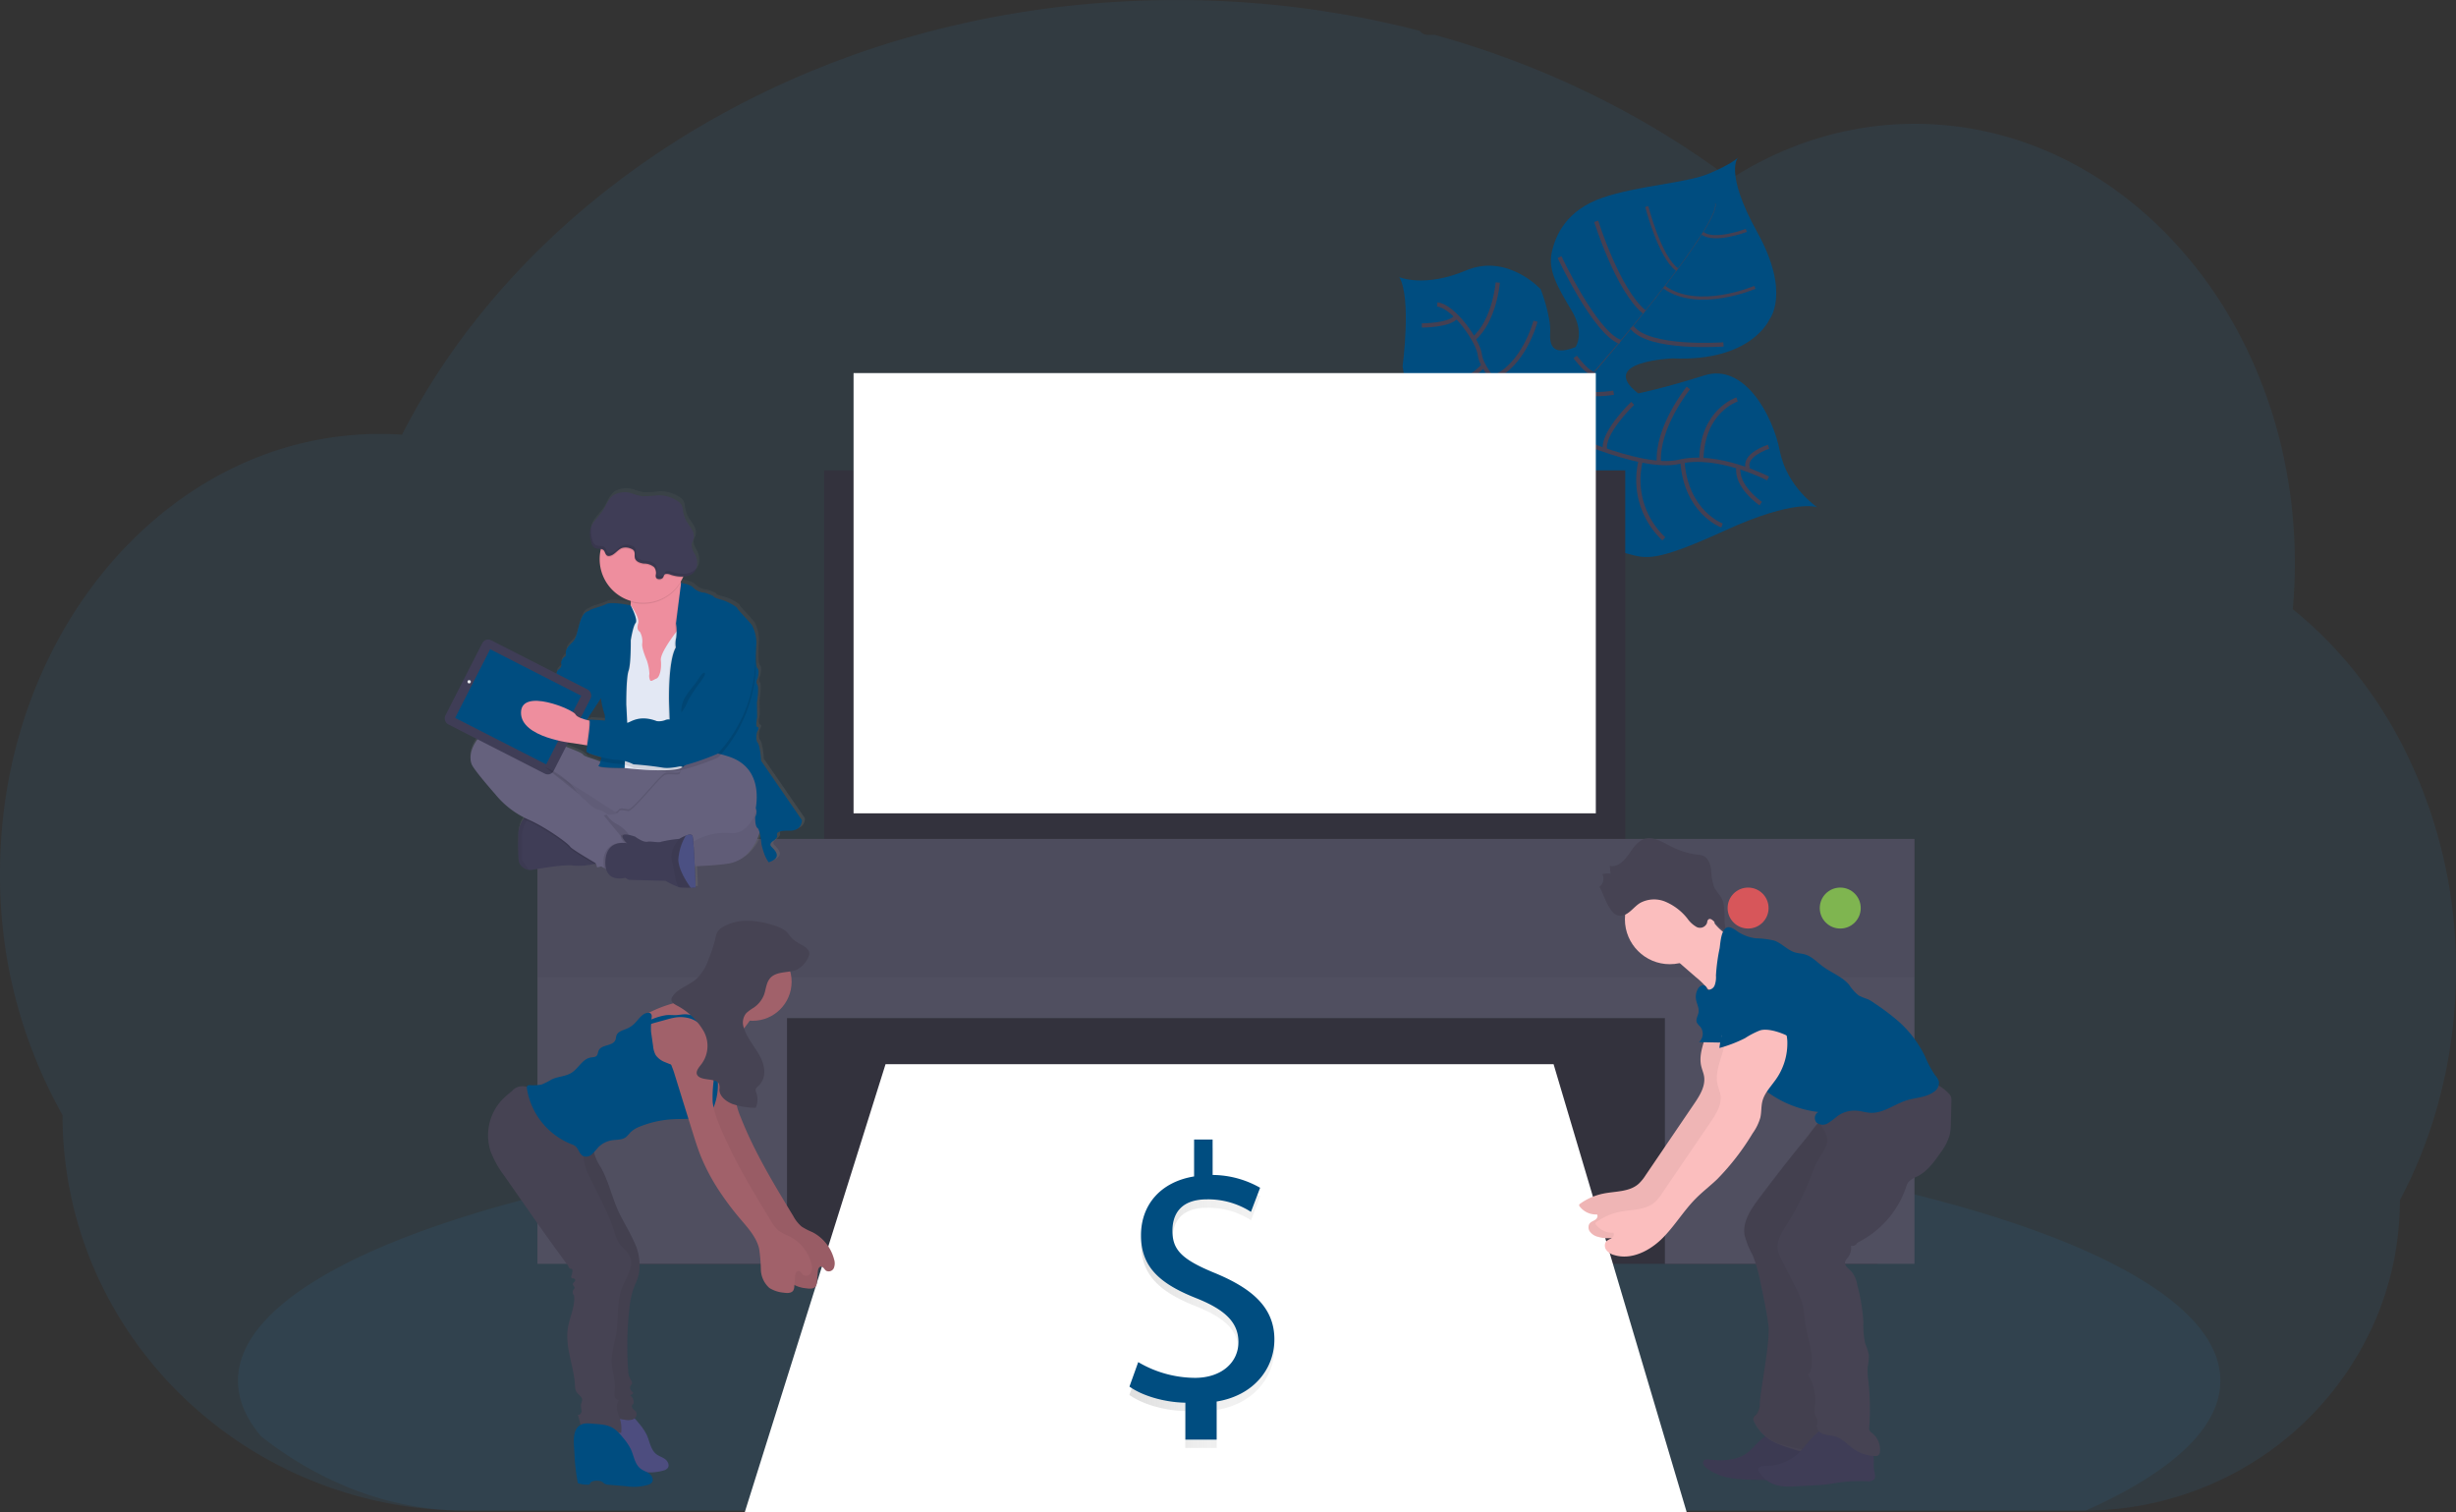<svg xmlns="http://www.w3.org/2000/svg" xmlns:xlink="http://www.w3.org/1999/xlink" width="577.518" height="355.551" viewBox="0 0 577.518 355.551"><rect x="0" y="0" width="577.518" height="355.551" fill="#333333" stroke="none"/><defs><linearGradient id="a" x1="0.5" y1="1" x2="0.5" gradientUnits="objectBoundingBox"><stop offset="0" stop-color="gray" stop-opacity="0.251"/><stop offset="0.54" stop-color="gray" stop-opacity="0.122"/><stop offset="1" stop-color="gray" stop-opacity="0.102"/></linearGradient><linearGradient id="b" x1="0.001" y1="0.5" x2="1" y2="0.5" xlink:href="#a"/></defs><path d="M588.588,315.581a118.344,118.344,0,0,1-3.467,28.556q-1.167,4.717-2.711,9.247a110.144,110.144,0,0,1-4.374,10.944q-1.251,2.7-2.643,5.305a71.384,71.384,0,0,1-5.967,28.679,73.969,73.969,0,0,1-35.881,36.97,75.511,75.511,0,0,1-32.072,7.355H120.71a95.941,95.941,0,0,1-48.257-12.9q-3.251-1.883-6.335-4.011a95.815,95.815,0,0,1-12.537-10.336A93.3,93.3,0,0,1,39.8,398.3,91.131,91.131,0,0,1,25.78,349.643a114.739,114.739,0,0,1-14.71-56.818c0-26.477,8.61-50.63,22.756-68.914a96.883,96.883,0,0,1,9.664-10.753,89.936,89.936,0,0,1,11.052-9.046,85.289,85.289,0,0,1,9.806-5.884c1.417-.726,2.839-1.4,4.285-2.035,1.27-.564,2.555-1.089,3.854-1.584q2.339-.892,4.736-1.633t4.732-1.3q3.432-.838,6.982-1.363c1.961-.289,3.923-.49,5.884-.647q2.339-.167,4.717-.2h.858c1.746,0,3.481.069,5.2.186.181-.363.378-.731.559-1.093.686-1.3,1.4-2.608,2.113-3.888v-.034c.123-.221.245-.441.373-.657.579-1.044,1.182-2.079,1.8-3.1.284-.49.564-.951.853-1.417.064-.113.127-.221.2-.333q.441-.736.9-1.471,2.27-3.623,4.722-7.134c.142-.2.275-.4.417-.593.255-.363.49-.721.775-1.079.677-.946,1.373-1.9,2.074-2.834.49-.662.981-1.324,1.51-1.961q1.912-2.471,3.923-4.9c1.339-1.618,2.751-3.246,4.178-4.839.2-.221.392-.436.6-.657l2.094-2.28h0c.1-.108.191-.206.289-.3h0c.25-.27.49-.539.76-.8,1.123-1.187,2.275-2.358,3.432-3.516a186.905,186.905,0,0,1,18.848-16.377c.26-.206.525-.4.784-.6,1.245-.941,2.51-1.868,3.775-2.78a199.477,199.477,0,0,1,21.775-13.582c.52-.294,1.049-.574,1.584-.853a209,209,0,0,1,20.834-9.591q5.815-2.3,11.836-4.3c2.658-.868,5.325-1.7,8.027-2.452q6.266-1.8,12.689-3.246a227.192,227.192,0,0,1,38.363-5.227q5.884-.309,11.9-.309A228,228,0,0,1,344.948,94.7a2.069,2.069,0,0,0,1.78.927h1.647c.716.191,1.427.392,2.143.6q6,1.731,11.822,3.771l.981.353a211.032,211.032,0,0,1,27.9,12.258,202.042,202.042,0,0,1,23.364,14.435q1.721,1.236,3.393,2.5,2.03-1.309,4.128-2.5a81.194,81.194,0,0,1,17.1-7.286,78.01,78.01,0,0,1,38.363-1.5c16.3,3.457,31.062,12.037,42.981,24.241a100.3,100.3,0,0,1,12.905,16.318c.27.422.539.848.8,1.28a107.866,107.866,0,0,1,8.208,16.372c.083.206.167.407.24.613a113.318,113.318,0,0,1,5.05,16.352c.059.279.127.564.186.848a117.746,117.746,0,0,1,2.412,16.362,3.106,3.106,0,0,0,.039.6q.309,4.271.314,8.635c0,2.6-.088,5.178-.25,7.732,0,.279-.039.574-.064.858-.044.745-.108,1.471-.172,2.221a93.016,93.016,0,0,1,10.483,9.885q2.143,2.339,4.148,4.859a103.048,103.048,0,0,1,10.689,16.362A115.182,115.182,0,0,1,588.588,315.581Z" transform="translate(-11.07 -87.44)" fill="#2c83c3" opacity="0.1"/><path d="M591.346,686.528c0,11.145-11.552,21.574-31.709,30.557H178.875c-17.617,0-34.116-6.374-48.257-17.49-3.555-4.217-5.428-8.586-5.428-13.072,0-11.846,13.062-22.9,35.646-32.248h0l.637-.255c6.374-2.613,13.5-5.08,21.285-7.4.2-.059.4-.113.593-.181h0q9.267-2.721,19.716-5.158c.221-.049.436-.1.657-.142,2.687-.637,5.428-1.231,8.228-1.824h0l1.079-.226a614.356,614.356,0,0,1,68.645-9.855h.029q5.276-.49,10.664-.878c4-.319,8.041-.588,12.13-.838,3.123-.2,6.286-.373,9.458-.53a.094.094,0,0,1,.074,0c14.312-.721,29.1-1.1,44.222-1.1A814.648,814.648,0,0,1,462.3,632.264a.255.255,0,0,1,.088,0c4.815.628,9.542,1.29,14.151,2,1.319.206,2.633.412,3.923.623q7.8,1.26,15.2,2.662h0C553.67,648.572,591.346,666.415,591.346,686.528Z" transform="translate(-69.235 -361.877)" fill="#2c83c3" opacity="0.1"/><path d="M780.419,245.227s-5.188-2.1-21.692,5.462-18.563,6.609-22.834,5.472-6.654-1.432-11.233-7.752c0,0-3.231-17.509-6.374-20.226s-16.411,1.549-16.411,1.549-15.93,3.653-18.966-17.651c0,0,2.153-16.043-.78-20.966,0,0,5.923,2.55,15.69-1.569s17.588,4.437,17.588,4.437,2.452,6.374,2.207,10.179,1.3,5.232,5.962,3.393c0,0,2.29-3.256-.951-8.639s-5.555-9.39-4.653-13.567,3.506-9.978,11.866-12.876,19.711-3.432,25.158-5.722S761.787,163,761.787,163s-3.354,3.359,4.545,17.6,2.863,20.422,2.863,20.422-4.2,10.017-22.756,9.2c0,0-17.877.652-8.129,8.232,0,0,6.242-1.27,15.573-4.236s16.068,9.277,17.74,17.794S780.419,245.227,780.419,245.227Z" transform="translate(-353.096 -125.951)" fill="#004d80"/><path d="M818.942,184.969l.1-.029c.716,2.716-7.271,13.641-14.1,22.324l-.078-.064C814.49,194.972,819.5,187.073,818.942,184.969Z" transform="translate(-415.649 -137.134)" fill="#444053"/><path d="M784.906,230l.044.108c-5.457,6.933-12.317,15.2-17.808,21.344-.525.583-1.044,1.2-1.544,1.824l-.157-.127c.49-.628,1.025-1.245,1.549-1.829C772.476,245.2,779.444,236.938,784.906,230Z" transform="translate(-395.558 -160.1)" fill="#444053"/><path d="M752.53,276.89l.108.186c-9.993,12.479-10.655,31.871-10.679,32.023l-2.108-2.452C739.875,306.491,742.468,289.457,752.53,276.89Z" transform="translate(-382.515 -183.999)" fill="#444053"/><path d="M778.129,274.372s-11.768-6.129-20.966-3.923-29.885-7.8-29.885-7.8-8.777-3.565-10.542-7.629c0,0-6.026-6.374-6.374-9.664s-6.207-11.581-10.032-11.9" transform="translate(-362.372 -161.863)" fill="none" stroke="#444053" stroke-miterlimit="10" stroke-width="1"/><path d="M849.963,319.929s-5.933-4-5.241-8.659" transform="translate(-435.938 -201.522)" fill="none" stroke="#444053" stroke-miterlimit="10" stroke-width="1"/><path d="M827.226,323.7s-8.487-3.079-9.316-15.161" transform="translate(-422.301 -200.13)" fill="none" stroke="#444053" stroke-miterlimit="10" stroke-width="1"/><path d="M802.8,326.625a18.99,18.99,0,0,1-5.418-18.485" transform="translate(-411.558 -199.926)" fill="none" stroke="#444053" stroke-miterlimit="10" stroke-width="1"/><path d="M772.725,319.706s-5.393-11.326-.593-18.7" transform="translate(-397.954 -196.292)" fill="none" stroke="#444053" stroke-miterlimit="10" stroke-width="1"/><path d="M854.028,301.67s-6.134,1.961-4.82,5.178" transform="translate(-438.159 -196.629)" fill="none" stroke="#444053" stroke-miterlimit="10" stroke-width="1"/><path d="M835.394,279s-8.213,2.6-8.4,14.219" transform="translate(-426.929 -185.074)" fill="none" stroke="#444053" stroke-miterlimit="10" stroke-width="1"/><path d="M813.538,273.48s-7.477,9.228-6.928,17.612" transform="translate(-416.527 -182.261)" fill="none" stroke="#444053" stroke-miterlimit="10" stroke-width="1"/><path d="M787.25,280.86s-7.423,7.1-6.477,11.047" transform="translate(-403.33 -186.022)" fill="none" stroke="#444053" stroke-miterlimit="10" stroke-width="1"/><path d="M776.688,274.669s-6.963,1.245-7.938-1.039" transform="translate(-397.245 -182.337)" fill="none" stroke="#444053" stroke-miterlimit="10" stroke-width="1"/><path d="M766.49,258.61s3.516,4.658,4.413,3.614" transform="translate(-396.093 -174.682)" fill="none" stroke="#444053" stroke-miterlimit="10" stroke-width="1"/><path d="M815.235,248.421S797.682,249.7,793.71,244.4" transform="translate(-409.966 -167.439)" fill="none" stroke="#444053" stroke-miterlimit="10" stroke-width="1"/><path d="M759,210.73s8.232,17.676,14.219,19.927" transform="translate(-392.275 -150.278)" fill="none" stroke="#444053" stroke-miterlimit="10" stroke-width="1"/><path d="M776.58,193.56s5.055,16.259,11.322,21.334" transform="translate(-401.236 -141.527)" fill="none" stroke="#444053" stroke-miterlimit="10" stroke-width="1"/><path d="M830.468,225.159s-13.346,5.727-21.358-.069" transform="translate(-417.815 -157.597)" fill="none" stroke="#444053" stroke-miterlimit="10" stroke-width="0.75"/><path d="M800.82,186.49s3.05,11.949,7.159,14.837" transform="translate(-413.59 -137.924)" fill="none" stroke="#444053" stroke-miterlimit="10" stroke-width="0.75"/><path d="M837.857,197.92s-7.5,2.844-10.3.667" transform="translate(-427.219 -143.749)" fill="none" stroke="#444053" stroke-miterlimit="10" stroke-width="0.75"/><path d="M750.434,266.57s0,10.419-2.834,11.16" transform="translate(-386.465 -178.739)" fill="none" stroke="#444053" stroke-miterlimit="10" stroke-width="1"/><path d="M706.09,289.059s11.277.981,16.46-4.849" transform="translate(-365.308 -187.73)" fill="none" stroke="#444053" stroke-miterlimit="10" stroke-width="1"/><path d="M736.808,241.47s-2.726,10.566-10.248,13.415" transform="translate(-375.741 -165.946)" fill="none" stroke="#444053" stroke-miterlimit="10" stroke-width="1"/><path d="M692.31,266.945a14.755,14.755,0,0,0,14.832-4.285" transform="translate(-358.285 -176.746)" fill="none" stroke="#444053" stroke-miterlimit="10" stroke-width="1"/><path d="M723.519,222.94s-.75,8.973-5.629,13.175" transform="translate(-371.322 -156.502)" fill="none" stroke="#444053" stroke-miterlimit="10" stroke-width="1"/><path d="M692.93,241.313s6.614.044,8.164-2.113" transform="translate(-358.601 -164.789)" fill="none" stroke="#444053" stroke-miterlimit="10" stroke-width="1"/><rect width="188.381" height="95.093" transform="translate(193.789 110.597)" fill="#33323d"/><rect width="306.342" height="62.594" transform="translate(135.108 234.579)" fill="#33323d"/><path d="M390.261,510.35H547.345l31.3,105.326H357.16Z" transform="translate(-182.028 -260.125)" fill="#fff"/><path d="M257.73,402.33v99.908h58.681V444.463H522.846v57.774h58.681V402.33Z" transform="translate(-131.35 -205.069)" fill="#504f60"/><rect width="323.797" height="32.498" transform="translate(126.38 197.261)" fill="#33323d" opacity="0.1"/><circle cx="4.815" cy="4.815" r="4.815" transform="translate(427.912 208.7)" fill="#8ccf4d" opacity="0.8"/><circle cx="4.815" cy="4.815" r="4.815" transform="translate(406.244 208.7)" fill="#fa5959" opacity="0.8"/><rect width="174.539" height="103.516" transform="translate(200.712 87.723)" fill="#fff"/><path d="M798.863,567.528c.368,4.006-2.658,7.894-1.775,11.817.186.838.549,1.633.682,2.452.363,2.329-1.025,4.535-2.354,6.487l-11.39,16.759a10.409,10.409,0,0,1-1.628,2.01c-2.182,1.961-5.448,1.736-8.306,2.314a14.259,14.259,0,0,0-5.565,2.452.363.363,0,0,0-.073.49,4.791,4.791,0,0,0,4.138,1.961c.3.392,0,.981-.412,1.255-.613.422-1.471.534-1.574,1.574a1.726,1.726,0,0,0,.206,1.044,3.241,3.241,0,0,0,2,1.383c3.923,1.206,8.2-.912,11.155-3.8s5.07-6.521,7.968-9.458c1.6-1.623,3.432-3.016,5.08-4.589a57.039,57.039,0,0,0,8.335-10.787,11.867,11.867,0,0,0,1.8-3.673c.3-1.3.167-2.682.52-3.977.461-1.692,1.7-3.04,2.731-4.462a14.742,14.742,0,0,0,3.1-9.62,9.213,9.213,0,0,0-5.624-7.977,5.045,5.045,0,0,0-3.153-.191,7.479,7.479,0,0,0-3.212,2.555l-2.162,2.5a6.027,6.027,0,0,0-1.26,1.917,2,2,0,0,0,.446,2.128" transform="translate(-397.061 -328.717)" fill="#fbbebe"/><path d="M798.863,567.528c.368,4.006-2.658,7.894-1.775,11.817.186.838.549,1.633.682,2.452.363,2.329-1.025,4.535-2.354,6.487l-11.39,16.759a10.409,10.409,0,0,1-1.628,2.01c-2.182,1.961-5.448,1.736-8.306,2.314a14.259,14.259,0,0,0-5.565,2.452.363.363,0,0,0-.073.49,4.791,4.791,0,0,0,4.138,1.961c.3.392,0,.981-.412,1.255-.613.422-1.471.534-1.574,1.574a1.726,1.726,0,0,0,.206,1.044,3.241,3.241,0,0,0,2,1.383c3.923,1.206,8.2-.912,11.155-3.8s5.07-6.521,7.968-9.458c1.6-1.623,3.432-3.016,5.08-4.589a57.039,57.039,0,0,0,8.335-10.787,11.867,11.867,0,0,0,1.8-3.673c.3-1.3.167-2.682.52-3.977.461-1.692,1.7-3.04,2.731-4.462a14.742,14.742,0,0,0,3.1-9.62,9.213,9.213,0,0,0-5.624-7.977,5.045,5.045,0,0,0-3.153-.191,7.479,7.479,0,0,0-3.212,2.555l-2.162,2.5a6.027,6.027,0,0,0-1.26,1.917,2,2,0,0,0,.446,2.128" transform="translate(-397.061 -328.717)" opacity="0.05"/><path d="M837.778,779.949c-2.491,1.515-5.59,1.613-8.482,1.255-.49-.054-1.015-.088-1.314.27-.432.525.078,1.29.6,1.711a12.623,12.623,0,0,0,5.83,2.4,39.438,39.438,0,0,0,5.7.377,96.551,96.551,0,0,0,15.573-.574,2.1,2.1,0,0,0,.848-.25,1.574,1.574,0,0,0,.642-.981,3.866,3.866,0,0,0-1.349-3.7,11.73,11.73,0,0,0-3.633-1.961l-4.521-1.76c-1.064-.417-2.765-1.51-3.923-1.427C841.637,775.477,839.573,778.9,837.778,779.949Z" transform="translate(-427.351 -438.029)" fill="#3f3d56"/><path d="M837.778,779.949c-2.491,1.515-5.59,1.613-8.482,1.255-.49-.054-1.015-.088-1.314.27-.432.525.078,1.29.6,1.711a12.623,12.623,0,0,0,5.83,2.4,39.438,39.438,0,0,0,5.7.377,96.551,96.551,0,0,0,15.573-.574,2.1,2.1,0,0,0,.848-.25,1.574,1.574,0,0,0,.642-.981,3.866,3.866,0,0,0-1.349-3.7,11.73,11.73,0,0,0-3.633-1.961l-4.521-1.76c-1.064-.417-2.765-1.51-3.923-1.427C841.637,775.477,839.573,778.9,837.778,779.949Z" transform="translate(-427.351 -438.029)" opacity="0.05"/><path d="M850.991,635.618c-1.878,2.506-3.829,5.394-3.364,8.5a18.886,18.886,0,0,0,1.873,4.692,33.055,33.055,0,0,1,1.9,6.59c.706,3.28,1.412,6.57,1.844,9.9.49,3.761-1.814,14.641-2.03,18.431a3.9,3.9,0,0,1-.794,2.559c-.25.26-.583.49-.691.809a1.358,1.358,0,0,0,.147.951,10.553,10.553,0,0,0,5.648,5.2c2.412,1.02,8.282,2.77,10.9,2.863a2.063,2.063,0,0,0,1.025-.137,1.961,1.961,0,0,0,.794-.907c1.893-3.614.074-16.48.1-20.564,0-3.432.829-6.786.682-10.189-.122-2.731-.853-5.394-1.118-8.12-.436-4.467.382-8.948,1.206-13.361.628-3.378,1.255-6.761,2.059-10.105a19.479,19.479,0,0,1,2.182-5.884c.888-1.407,2.094-2.579,3.109-3.922a17.651,17.651,0,0,0,3.476-12.935c-.059-.451-6.531,1.643-7.095,1.888a22.216,22.216,0,0,0-6.32,4.07,57.51,57.51,0,0,0-3.986,4.928q-2.78,3.383-5.487,6.82Q853.977,631.637,850.991,635.618Z" transform="translate(-437.411 -353.738)" fill="#464353"/><path d="M850.991,635.343c-1.878,2.505-3.829,5.393-3.364,8.5a18.927,18.927,0,0,0,1.873,4.687,33.143,33.143,0,0,1,1.9,6.59c.706,3.28,1.412,6.57,1.844,9.9.49,3.761-1.814,14.646-2.03,18.436a3.887,3.887,0,0,1-.794,2.555c-.25.26-.583.49-.691.809a1.378,1.378,0,0,0,.147.981,10.544,10.544,0,0,0,5.648,5.193,43.171,43.171,0,0,0,10.9,2.045,2.065,2.065,0,0,0,1.025-.137,1.961,1.961,0,0,0,.794-.907c1.893-3.614.074-15.661.1-19.74,0-3.432.829-6.791.682-10.194-.122-2.731-.853-5.393-1.118-8.12-.436-4.467.382-8.948,1.206-13.356.628-3.383,1.255-6.766,2.059-10.11a19.478,19.478,0,0,1,2.182-5.884c.888-1.4,2.094-2.579,3.109-3.893a17.686,17.686,0,0,0,3.476-12.935c-.059-.456-6.531,1.638-7.095,1.888a22.1,22.1,0,0,0-6.32,4.079,62.08,62.08,0,0,0-3.986,4.9q-2.78,3.383-5.487,6.825Q853.977,631.381,850.991,635.343Z" transform="translate(-437.411 -353.625)" opacity="0.05"/><circle cx="10.557" cy="10.557" r="10.557" transform="translate(382.091 205.601)" fill="#fbbebe"/><path d="M820.768,525.292a13.7,13.7,0,0,0,8.762,6.129l-.794,2.878c-1.373,4.967-2.942,10.218-6.752,13.66a6.4,6.4,0,0,0-1.074-4.937,18.931,18.931,0,0,0-3.584-3.746l-6.075-5.286a1.814,1.814,0,0,1-.456-.49,1.573,1.573,0,0,1,0-1.157c.775-2.407,2.986-3.923,4.776-5.541a16.979,16.979,0,0,0,2.4-2.8C819.219,522.272,819.969,524,820.768,525.292Z" transform="translate(-418.618 -309.576)" fill="#fbbebe"/><path d="M780.732,497.865,780.5,495.9c1.667.431,3.246-.981,4.31-2.452s2.054-3.2,3.677-3.8c1.961-.745,4.06.446,5.943,1.427a18.821,18.821,0,0,0,6.825,2.231,4.415,4.415,0,0,1,1.128.186c1.226.436,1.809,1.961,1.986,3.368a12.987,12.987,0,0,0,.736,4.124c.456.941,1.245,1.643,1.726,2.569,1.29,2.5.044,5.913,1.407,8.365l-3.383-3.1c-.314-.284-.75-.579-1.089-.338s-.289.6-.4.932a1.769,1.769,0,0,1-2.407.878,6.593,6.593,0,0,1-2.153-1.961,13.1,13.1,0,0,0-5.393-4.07,6.894,6.894,0,0,0-5.683.338c-1.579.892-2.736,2.971-4.668,3.045-2.653.1-3.756-4.839-4.987-6.791a2.4,2.4,0,0,0,.7-3C778.982,497.767,780.7,497.546,780.732,497.865Z" transform="translate(-401.995 -292.318)" fill="#464353"/><path d="M863.581,778.273a11.159,11.159,0,0,1-7.59,2.829c-.711,0-1.7.137-1.7.848a1.137,1.137,0,0,0,.206.588,6.977,6.977,0,0,0,3.923,3.069,13.938,13.938,0,0,0,4.737.3l4.633-.24c.873-.049,1.75-.093,2.623-.2s1.814-.289,2.726-.422a35.653,35.653,0,0,1,6.747-.319,2,2,0,0,0,1.662-.451c.373-.451.172-1.265.034-1.917-.275-1.344,0-2.751-.255-4.1a7.217,7.217,0,0,0-4.727-5.036c-2.084-.794-5.781-1.7-7.757-.382C866.724,774.267,865.45,776.582,863.581,778.273Z" transform="translate(-440.843 -436.437)" fill="#3f3d56"/><path d="M872.9,612.959c.412,1.961,2.29,3.432,2.349,5.393.044,1.589-1.093,2.942-1.907,4.29a28.45,28.45,0,0,0-1.961,4.413,67.48,67.48,0,0,1-5.727,11.351c-1.089,1.721-2.3,3.594-2.054,5.619a8.419,8.419,0,0,0,.981,2.687l3.261,6.477a18.634,18.634,0,0,1,1.667,4.094c.279,1.231.309,2.505.49,3.761.515,3.972,2.378,7.973,1.28,11.822-.1.333-.441.735-.7.49a12.229,12.229,0,0,1,1.858,6.32c-.044,1.2-.412,2.452.034,3.56a3.868,3.868,0,0,1,.49,1.4c0,.324-.152.633-.186.981a2.1,2.1,0,0,0,1.628,1.961c.878.279,1.824.27,2.707.534,1.7.49,2.908,1.961,4.364,2.981a9.172,9.172,0,0,0,5.011,1.633,1.254,1.254,0,0,0,.735-.147,1.2,1.2,0,0,0,.412-.9,4.972,4.972,0,0,0-1.795-4.32,1.993,1.993,0,0,1-.662-.7,1.667,1.667,0,0,1-.064-.78,58.22,58.22,0,0,0-.191-10.7,16.181,16.181,0,0,1-.172-3.4,13.219,13.219,0,0,0,.275-2.834,15.168,15.168,0,0,0-.868-2.711,19.472,19.472,0,0,1-.417-5.05A44.03,44.03,0,0,0,882.3,652.5a6.5,6.5,0,0,0-1.353-3.138c-.677-.706-1.77-1.388-1.515-2.329a2.7,2.7,0,0,1,.618-.927,3.722,3.722,0,0,0,.78-2.839,1.265,1.265,0,0,0,1.471-.686,22.829,22.829,0,0,0,11.474-13.047,4.334,4.334,0,0,1,.49-1.162,5.3,5.3,0,0,1,2.1-1.363c2.373-1.191,4.016-3.432,5.521-5.624a13.063,13.063,0,0,0,2.128-4.084,13.4,13.4,0,0,0,.294-2.942l.132-5.109a2.751,2.751,0,0,0-.1-.981,2.368,2.368,0,0,0-.549-.809,9.84,9.84,0,0,0-5.394-2.942c-1.392-.25-2.814-.2-4.222-.319-2.731-.226-5.428-1.069-8.159-.873-4.3.314-8.115,3.29-10.14,7.09C875.167,611.778,874.422,612.959,872.9,612.959Z" transform="translate(-445.569 -350.364)" fill="#464353"/><path d="M829.074,543.436a5.606,5.606,0,0,1-.309,2.324,1.626,1.626,0,0,1-1.907.981c.221-.49-.368-1.074-.912-1.01a1.7,1.7,0,0,0-1.206,1.025,3.805,3.805,0,0,0-.348,2.358c.172.981.75,1.961.6,2.942-.123.833-.735,1.667-.407,2.452a3.972,3.972,0,0,0,.784.941,2.658,2.658,0,0,1-.28,3.653l8.228.162a5.812,5.812,0,0,0,1.02,4.006,25.232,25.232,0,0,0,18.8,12.258,1.642,1.642,0,0,0-.392,2.505,2.317,2.317,0,0,0,2.638.147,19.282,19.282,0,0,0,2.265-1.692,6.918,6.918,0,0,1,4.648-1.255c1.03.1,2.03.431,3.065.49,3.05.162,5.668-2.03,8.586-2.942,2.138-.657,4.555-.657,6.374-1.991a2.529,2.529,0,0,0,1.182-2.452,4.066,4.066,0,0,0-.887-1.442,24.418,24.418,0,0,1-2.378-4.457,26.71,26.71,0,0,0-5.948-7.963A53.41,53.41,0,0,0,866.407,550a10.359,10.359,0,0,0-1.6-.981,16.753,16.753,0,0,1-2.187-.888,11.073,11.073,0,0,1-2.265-2.55c-1.633-1.9-4.138-2.78-6.148-4.276-1.349-.981-2.535-2.324-4.148-2.81-.78-.235-1.613-.255-2.4-.49-1.775-.539-3.069-2.118-4.815-2.756a20.454,20.454,0,0,0-4.364-.554,10.081,10.081,0,0,1-4.477-1.7,5.393,5.393,0,0,0-1.471-.843c-2.2-.672-2.383,3.432-2.589,4.859A43.8,43.8,0,0,0,829.074,543.436Z" transform="translate(-425.576 -314.064)" fill="#004d80"/><path d="M806.7,576.335c.368,4.006-2.658,7.889-1.775,11.817.186.839.549,1.633.682,2.452.368,2.329-1.025,4.535-2.354,6.482l-11.39,16.72a10.4,10.4,0,0,1-1.628,2.01c-2.182,1.961-5.447,1.736-8.306,2.314a14.293,14.293,0,0,0-5.565,2.452.363.363,0,0,0-.074.49,4.775,4.775,0,0,0,4.138,1.961c.3.4,0,.981-.412,1.255-.613.427-1.471.539-1.574,1.579a1.726,1.726,0,0,0,.206,1.044,3.261,3.261,0,0,0,2,1.383c3.923,1.206,8.2-.912,11.155-3.8s5.07-6.521,7.973-9.458c1.6-1.623,3.432-3.015,5.075-4.589a57.857,57.857,0,0,0,8.335-10.787,11.922,11.922,0,0,0,1.8-3.672c.3-1.3.167-2.682.52-3.977.461-1.692,1.7-3.045,2.731-4.462a14.741,14.741,0,0,0,3.1-9.62,9.213,9.213,0,0,0-5.624-7.977,5.011,5.011,0,0,0-3.153-.191,7.507,7.507,0,0,0-3.212,2.555l-2.162,2.5a5.926,5.926,0,0,0-1.255,1.917,1.986,1.986,0,0,0,.441,2.123" transform="translate(-401.057 -333.185)" fill="#fbbebe"/><path d="M842.479,549.635c-1.5.088-3.148.235-4.207,1.3a6.044,6.044,0,0,0-1.059,1.657,16.576,16.576,0,0,0-2.1,6.609,31.211,31.211,0,0,0,.76,5.526c.235,1.53-.363,3.089-.49,4.638a32.241,32.241,0,0,0,6-2.3,19.843,19.843,0,0,1,3.506-1.824c1.79-.593,4.8.427,6.482,1.265.093-1.2-.8-3.27-.706-4.467a5.055,5.055,0,0,1,.265-1.471,9.05,9.05,0,0,1,.9-1.427,5.845,5.845,0,0,0-.525-6.865c-1.505-1.7-3.869-2.334-6.119-2.594a26.535,26.535,0,0,0-4.276-.152" transform="translate(-431.067 -322.945)" fill="#004d80"/><path d="M315.316,399.164l-9.669-14.023s-.181-3.471-.814-4.281-.137-2.613-.137-2.613.682-.981.093-1.084-.093-2.3-.093-2.3l-.044-3.516s.544-3.383.093-4.192a1.329,1.329,0,0,1,.044-1.447s.539-1.937,0-2.452-.407-3.516-.275-5.908a8.975,8.975,0,0,0-.946-4.1c0-.358-3.57-3.878-3.57-4.2s-2.26-1.623-3.619-1.961-2.03-.633-1.986-.814-2.123-.9-2.123-.9a4.289,4.289,0,0,1-2.623-1.084c-.726-.946-2.942-1.221-3-1.231l-.044-.186a1.014,1.014,0,0,0-.039-.206,9.493,9.493,0,0,0,.49-.883l.128-.275a3.834,3.834,0,0,0,2.221-.691,3.006,3.006,0,0,0,1.084-2.162,4.727,4.727,0,0,0-.53-2.4c-.4-.809-.981-1.652-.775-2.535.088-.378.314-.711.431-1.084a2.863,2.863,0,0,0-.324-2.138c-.343-.652-.819-1.231-1.2-1.863a7.355,7.355,0,0,1-.956-2.638,4.065,4.065,0,0,0-.348-1.437,2.682,2.682,0,0,0-.794-.8,7.934,7.934,0,0,0-4.859-1.471,23.773,23.773,0,0,1-3.677.221,13.178,13.178,0,0,1-2.148-.559,5.539,5.539,0,0,0-4.585.235c-1.319.868-1.844,2.574-2.741,3.923-.789,1.177-1.961,2.167-2.55,3.432v-.069a4.109,4.109,0,0,0-.338.907,6.463,6.463,0,0,0,.2,2.991,2.079,2.079,0,0,0,.731,1.334,4.215,4.215,0,0,0,1.579.314l-.059.255a10.321,10.321,0,0,0,7.164,12c0,.093,0,.181,0,.275a6.561,6.561,0,0,1-.049.775h0s-4.545-.937-5.766-.3-3.614,1.128-3.976,1.471-1.265.093-2.079,2.211-.9,4.28-1.961,5.276-1.579,1.667-1.628,2.388.137.9-.27,1.128-.981,1.172-.814,1.535a1.28,1.28,0,0,1-.49,1.348,1.5,1.5,0,0,0-.633,1.353s-.275.981-.907,1.221-1.039,1.711-1.039,1.711l-2.05,2.354-4.06-4.491a1.716,1.716,0,0,0-2.417-.123l-2,1.795a3.952,3.952,0,0,0-2,1.187,5.315,5.315,0,0,0-1.035,1.54l-1.089.981a2.78,2.78,0,0,0-.284,3.065l2.6,2.878v.025a4.609,4.609,0,0,0-2.515,1.025c-3.883,3.432-3.923,6.585-3.344,8.026s5.511,6.987,5.511,6.987a22,22,0,0,0,7,5.7h0l-.029.034a3.415,3.415,0,0,0-.24.28l-.069.088-.064.088-.074.108a.85.85,0,0,0-.054.088l-.078.128a.8.8,0,0,0-.049.088c-.034.059-.064.118-.093.177q-.016.029-.029.059c-.039.078-.078.157-.113.245l-.039.088c-.024.059-.044.118-.069.181a1.1,1.1,0,0,0-.039.118l-.059.176a.98.98,0,0,0-.039.128,1.071,1.071,0,0,1-.054.2c-.015.069-.025.078-.034.123s-.049.211-.069.324a.246.246,0,0,1-.025.127,1.172,1.172,0,0,0-.039.23.628.628,0,0,0,0,.167l-.029.221v.177a.918.918,0,0,1-.025.255c-.025.088,0,.1,0,.157v.436c-.088,5.276.221,6.041.221,6.041a2.942,2.942,0,0,0,2.4,1.8,2.992,2.992,0,0,0,.77-.039c2.354-.407,7.845-1.353,9.806-.981a16.857,16.857,0,0,0,4.874-.4l.407-.078.28.9.892-.245.76.436.49.279c.892,3.02,4.511,1.991,4.511,1.991l.858.49,8.723.226a17.505,17.505,0,0,0,3.089,1.471,2.38,2.38,0,0,0,.436.1,19.412,19.412,0,0,0,2.452.044c.667,0,1.182-.044,1.182-.044s-.088-2.368-.216-5.021a71.146,71.146,0,0,0,8.081-.662c4.658-.814,6.6-5.05,7.316-7.316a21.379,21.379,0,0,1,.456,2.81,20.381,20.381,0,0,0,.726,2.452,8.175,8.175,0,0,0,.981,1.8c3.432-1.172,1.353-2.942.632-3.7s.49-1.4.49-1.4.951-.633.858-1.216-.137-1.216,2.942-1.172S315.316,399.164,315.316,399.164ZM267.6,370.377a23.4,23.4,0,0,0,.853,3.766,4.9,4.9,0,0,1,.1,1.471c-1.819-.147-3.717-.226-3.717-.226a.46.46,0,0,1,.1.23l-.289-.064-.412-.1,3.354-5.1Zm-6.649,10.571,3.153.49.265.039a10.3,10.3,0,0,0-.162,1.471c0,.049.069.1.172.167a3.885,3.885,0,0,0-.059.75c.049.245,1.52.784,3.212,1.231-.025.093-.044.181-.069.26h0c-1.5-.785-3.844-1.152-4.114-1.736s-8.272-3.378-8.272-3.378l-.794-.4,2.1.4.579-.059a31.258,31.258,0,0,0,3.986.765Z" transform="translate(-126.043 -206.777)" fill="url(#a)"/><path d="M316.935,466.207s-1.25,7.571-7.61,8.688-27.59.9-27.59.9-12.14-1.75-16.529-12-7.213-14.337-3.432-14.513,24.055,6.864,25.217,6.943S318.058,440.632,316.935,466.207Z" transform="translate(-137.949 -271.859)" fill="#65617d"/><path d="M316.935,466.207s-1.25,7.571-7.61,8.688-27.59.9-27.59.9-12.14-1.75-16.529-12-7.213-14.337-3.432-14.513,24.055,6.864,25.217,6.943S318.058,440.632,316.935,466.207Z" transform="translate(-137.949 -271.859)" opacity="0.05"/><path d="M259.764,489.063a2.9,2.9,0,0,0,2.373,1.79,3.243,3.243,0,0,0,.77-.044c2.329-.4,7.791-1.343,9.718-.981a16.859,16.859,0,0,0,4.825-.392c1.015-.191,1.76-.373,1.76-.373s-1.795-5.957-2.015-6.134-8.066-4.9-8.066-4.9l-6.207-.446h0a3.28,3.28,0,0,0-2.108,1.236,6.647,6.647,0,0,0-1.255,4.227C259.455,488.293,259.764,489.063,259.764,489.063Z" transform="translate(-137.709 -286.287)" fill="#3f3d56"/><path d="M259.782,489.094a2.9,2.9,0,0,0,2.373,1.79,26.348,26.348,0,0,1-1.687-2.452l.034-4.344a7.669,7.669,0,0,1,2.452-6.448h0s-3.27.221-3.364,5.462S259.782,489.094,259.782,489.094Z" transform="translate(-137.727 -286.317)" opacity="0.05"/><path d="M311.169,467.487l5.781-4.526L326.04,454l-2.452-.113c-.368.235-1.4.981-1.437,1.873-.044,1.093-2.452.078-3.712.7s-7.389,8.482-8.463,8.429-1.927-.544-2.378.221l-.029.049Z" transform="translate(-162.19 -274.212)" opacity="0.1"/><path d="M262.11,478.815c.206.1.417.2.628.284,4.388,1.883,9.806,5.825,10.213,6.541.245.436,3.388,2.344,5.81,3.776,1.015-.191,1.76-.373,1.76-.373s-1.794-5.957-2.015-6.134-8.066-4.9-8.066-4.9l-6.207-.446h0a3.28,3.28,0,0,0-2.123,1.255Z" transform="translate(-139.02 -286.276)" opacity="0.1"/><path d="M236.99,444.521c.579,1.432,5.462,6.943,5.462,6.943a21.149,21.149,0,0,0,7.482,5.884c4.393,1.853,9.806,5.825,10.208,6.541.26.461,3.761,2.569,6.222,4.016l.554.324,1.221.711.647.368s1.5-1.2,3-2.412,2.942-2.4,2.942-2.452.628-1.657.49-1.745-.378-.667-.946-1.388a6.315,6.315,0,0,0-2.28-1.883,6.5,6.5,0,0,1-2.942-3.084s-.2-.142-.49-.333a6.07,6.07,0,0,0-2.01-.9c-.981-.123-2.824-2.138-2.824-2.138a5.481,5.481,0,0,1-1.746-1.834c-.49-.981-7.419-5.756-8.061-6.2l16.838,10.816,4.03,2.589,5.781-4.521,9.091-8.958-3-.137c-4.413-.191-12.258-.49-13.239-.265a7.694,7.694,0,0,1-2.452.162,8.681,8.681,0,0,1-3.717-.682c-1.481-.78-3.81-1.147-4.079-1.726s-8.193-3.354-8.193-3.354-10.787-5.732-14.646-2.329S236.407,443.079,236.99,444.521Z" transform="translate(-126.08 -264.818)" fill="#65617d"/><path d="M308.24,373.093l1.388,4.614,1.795,10.39,6.585.446,1.883-3.138,1.9-3.158s1.187-4.2,2.04-8.257c.75-3.594,1.245-7.085.427-7.463-.731-.333-1.206-1.545-1.52-2.849-.039-.157-.074-.324-.1-.49a25.819,25.819,0,0,1-.441-3.339s-13.793-.716-11.866,4.972a9.076,9.076,0,0,1,.52,3.025,3.962,3.962,0,0,1-.049.77A6.448,6.448,0,0,1,308.24,373.093Z" transform="translate(-162.532 -226.267)" fill="#ee8e9e"/><path d="M302.4,381.471l.49,7.845,1.118,6.673,1.255,3.094,1.123,16.906s10.787,1.25,13.425-.025a1.118,1.118,0,0,0,.49-.368c3.172-4.79,2.133-18.666,2.133-18.666l1.206-8.958-.8-4.648-1.961-.206-1.5-.162s-.338.417-.829,1.064c-1.329,1.75-3.771,5.2-3.6,6.639.221,1.961-.27,3.986-1.035,4.3s-1.388.853-1.52.314a2.408,2.408,0,0,1-.137-1.432,11.641,11.641,0,0,0-.583-3.094s-1.206-2.731-1.118-3.893a4.617,4.617,0,0,0-.49-2.824c-.358-.314-.853-.628-.451-2.059s-1.765-4.222-1.765-4.222Z" transform="translate(-159.555 -235.405)" fill="#e3e8f4"/><path d="M331.47,395.811l.451,13.391,2.584,1.437a1.162,1.162,0,0,0,.49-.373c3.172-4.79,2.133-18.666,2.133-18.666l1.211-8.958-.809-4.648-1.961-.206c.755-3.594,1.245-7.08.427-7.463-.731-.333-1.206-1.545-1.515-2.844h0l-1.4,9.473s.118.853.157,1.736a4.9,4.9,0,0,1-.113,1.667,5.565,5.565,0,0,0-.088,2.241c-.809,1.422-1.211,4.06-1.407,6.6C331.367,392.584,331.47,395.811,331.47,395.811Z" transform="translate(-174.361 -230.171)" opacity="0.1"/><path d="M334.779,367s2.26.28,2.976,1.221a4.235,4.235,0,0,0,2.6,1.079s2.148.716,2.1.892.628.451,1.961.809S348,372.658,348,372.962s3.535,3.8,3.535,4.163a8.941,8.941,0,0,1,.941,4.075c-.132,2.373-.27,5.394.27,5.884s0,2.417,0,2.417a1.324,1.324,0,0,0-.044,1.437c.446.8-.093,4.163-.093,4.163l.049,3.5s-.49,2.192.088,2.285-.088,1.074-.088,1.074-.49,1.79.132,2.6.8,4.251.8,4.251l9.586,13.93s.137,2.555-2.908,2.51-3.006.583-2.913,1.162-.853,1.211-.853,1.211-1.206.628-.49,1.388,2.775,2.51-.628,3.672a8.111,8.111,0,0,1-.981-1.79,20.332,20.332,0,0,1-.716-2.417s-.314-3.408-.941-3.854-.539-2.6-.539-2.6.9-1.746-.358-2.452-19.436-10.787-19.436-10.787l-.441-13.4s-.314-9.9,1.569-13.214a5.565,5.565,0,0,1,.088-2.241,11.6,11.6,0,0,0-.044-3.4Z" transform="translate(-174.621 -229.926)" fill="#004d80"/><path d="M296.786,377.462s-4.5-.927-5.712-.3-3.579,1.118-3.923,1.471-1.25.093-2.059,2.2-.892,4.256-1.927,5.241-1.564,1.657-1.608,2.373.132.9-.27,1.118-.981,1.167-.809,1.525,9.316,8.242,9.316,8.242a21.6,21.6,0,0,0,.853,3.761c.4.76-.446,11.243-1.343,11.959s6.026.657,6.026.657.314-6.865.583-7.237-.181-7.7-.181-7.7-.044-6.271.539-7.928.49-7.169.49-7.169.515-3.3,1.142-4.075S296.786,377.462,296.786,377.462Z" transform="translate(-148.366 -234.995)" opacity="0.1"/><path d="M296.514,377.19s-4.5-.927-5.712-.3-3.584,1.123-3.923,1.471-1.255.088-2.059,2.2-.9,4.251-1.927,5.237-1.569,1.657-1.613,2.373.137.9-.27,1.123-.981,1.162-.8,1.52,9.316,8.242,9.316,8.242a21.151,21.151,0,0,0,.853,3.761c.407.76-.451,11.243-1.348,11.959s6.051.652,6.051.652.314-6.864.579-7.232-.176-7.708-.176-7.708-.044-6.266.539-7.924.515-7.168.515-7.168.515-3.3,1.142-4.075S296.514,377.19,296.514,377.19Z" transform="translate(-148.227 -234.855)" fill="#004d80"/><path d="M312.348,364.8a9.077,9.077,0,0,1,.52,3.025,10.3,10.3,0,0,0,11.768-4.658,25.818,25.818,0,0,1-.441-3.339S310.421,359.109,312.348,364.8Z" transform="translate(-164.531 -226.256)" opacity="0.1"/><path d="M298.65,344.9a10.262,10.262,0,1,0,.226-2.133,10.155,10.155,0,0,0-.226,2.133Z" transform="translate(-157.644 -213.433)" fill="#ee8e9e"/><path d="M275.878,404l-2.452.76a1.27,1.27,0,0,1-.49,1.343,1.471,1.471,0,0,0-.623,1.343s-.27.981-.9,1.211-1.03,1.7-1.03,1.7l-2.059,2.373s-.765.628-.628.941-.809.4-.809.4l.49,7.973,4.256.809,2.643-.27,2.148-.8,1.883-1.123.848-2.192,3.766-5.737Z" transform="translate(-141.456 -248.784)" fill="#004d80"/><path d="M256.723,420.72s-5.462-7.879-9.542-3.628,1.657,11.155,3,10.929,7.752-.583,7.752-.583Z" transform="translate(-130.677 -254.815)" fill="#ee8e9e"/><rect width="28.6" height="22.207" rx="1.54" transform="translate(114.114 149.839) rotate(27.04)" fill="#3f3d56"/><rect width="24.04" height="18.117" transform="translate(115.258 152.663) rotate(27.04)" fill="#004d80"/><circle cx="0.392" cy="0.392" r="0.392" transform="translate(109.925 159.913)" fill="#e6e8ec"/><circle cx="0.652" cy="0.652" r="0.652" transform="translate(132.842 171.529)" fill="#e6e8ec"/><path d="M260.93,426.293c-.049,5.913,12.18,7.168,12.18,7.168l3.123.49,1.4.221.583-5.776s-.642-.1-1.442-.284c-1.187-.275-2.721-.75-3.04-1.422C273.222,425.577,260.964,420.38,260.93,426.293Z" transform="translate(-138.419 -258.731)" fill="#ee8e9e"/><path d="M299.11,342.774a1.216,1.216,0,0,1,.75.333c.343.368.363,1.02.814,1.245a.942.942,0,0,0,.534.059c1.191-.167,1.878-1.51,3.025-1.883a3.035,3.035,0,0,1,2,.172,1.564,1.564,0,0,1,.667.427c.382.49.113,1.226.289,1.824.245.834,1.241,1.162,2.1,1.27a3.676,3.676,0,0,1,2.4.819,2.177,2.177,0,0,1,.427,1.736,1.353,1.353,0,0,0,0,.642c.235.672,1.4.569,1.7.039.226-.387.157-.706.682-.814a2.221,2.221,0,0,1,1.093.191,8.111,8.111,0,0,0,2.839.436,10.257,10.257,0,1,0-19.319-6.5Z" transform="translate(-157.878 -213.442)" opacity="0.1"/><path d="M309.507,343.46a1.359,1.359,0,0,1,0-.642,2.162,2.162,0,0,0-.427-1.731,3.671,3.671,0,0,0-2.4-.824c-.863-.113-1.853-.436-2.1-1.27-.177-.6.093-1.329-.289-1.819a1.471,1.471,0,0,0-.667-.427,3.04,3.04,0,0,0-2-.177c-1.147.373-1.834,1.716-3.025,1.883a.9.9,0,0,1-.534-.059c-.451-.226-.49-.878-.814-1.245-.544-.574-1.579-.2-2.241-.628a2.064,2.064,0,0,1-.726-1.329,6.442,6.442,0,0,1-.2-2.971c.387-1.662,1.878-2.8,2.824-4.231.887-1.324,1.388-3,2.716-3.878a5.435,5.435,0,0,1,4.545-.235,12.832,12.832,0,0,0,2.128.559,23.949,23.949,0,0,0,3.643-.221,7.8,7.8,0,0,1,4.815,1.471,2.632,2.632,0,0,1,.784.794,4.123,4.123,0,0,1,.353,1.427,7.246,7.246,0,0,0,.946,2.618c.373.633.848,1.2,1.187,1.853a2.873,2.873,0,0,1,.324,2.123c-.118.368-.343.7-.431,1.079a4.064,4.064,0,0,0,.77,2.515,4.717,4.717,0,0,1,.525,2.388,2.991,2.991,0,0,1-1.074,2.148,3.879,3.879,0,0,1-2.27.691,8.163,8.163,0,0,1-2.893-.436,2.28,2.28,0,0,0-1.093-.191c-.525.108-.456.427-.682.814C310.9,344.028,309.747,344.131,309.507,343.46Z" transform="translate(-155.272 -207.754)" fill="#3f3d56"/><path d="M310.17,468.006l5.781-4.521,9.091-8.958-3-.137a1.961,1.961,0,0,0-.633,1.226c-.044,1.093-2.452.074-3.712.7s-7.389,8.483-8.463,8.429-1.927-.544-2.378.216l-.029.049a1.265,1.265,0,0,1-.686.407Z" transform="translate(-161.461 -274.467)" opacity="0.1"/><path d="M290.61,464.5l2.9,9.272.456,1.471,1.383-.378,3.05-.838,13.572-3.726a11.8,11.8,0,0,0,4.9-1.3,14.793,14.793,0,0,1,8.434-1.839c1.795.167,3.79-.608,5.447-3.668,0,0,3.761-11.106-5.732-14.288s-9.949,1.692-9.949,1.692l-.132.078c-.368.235-1.4.981-1.437,1.873-.044,1.093-2.452.078-3.712.7s-7.389,8.483-8.463,8.429-1.927-.544-2.378.221l-.029.049c-.333.456-1.329.564-1.991.579a5.892,5.892,0,0,1-.618,0l-.088.024-.686.206Z" transform="translate(-153.546 -271.272)" fill="#65617d"/><path d="M292.14,438.74l1.4.221.583-5.776s-.642-.1-1.442-.284C292.9,433.709,292.415,436.823,292.14,438.74Z" transform="translate(-154.326 -263.514)" opacity="0.1"/><path d="M328.981,389.606s4.163-1.211,3.133,10.615a33.067,33.067,0,0,1-8.733,19.3s-8.87,3.893-12.856,3.266-6.894-.76-6.894-.76a10.135,10.135,0,0,0-4.035-1.074c-2.236-.088-6.938-1.471-7.031-1.927s1.167-7.031.628-7.522c0,0,6.271.255,6.9.706s1.525.132,2.2,0,2.731-1.917,6.806-.348a4.132,4.132,0,0,0,1.927-.226,1.927,1.927,0,0,1,1.4-.088,3.849,3.849,0,0,0,.981-.49c.132-.177,1.211,0,1.211,0a.49.49,0,0,0,.672-.314,2.941,2.941,0,0,1,.628-.981s1.206-6.806,3.491-9.36a1.471,1.471,0,0,0,.49-1.3C319.709,398.383,323.607,388.17,328.981,389.606Z" transform="translate(-154.54 -241.378)" opacity="0.1"/><path d="M328.756,387.75s4.168-1.206,3.138,10.615a33.042,33.042,0,0,1-8.733,19.3s-8.87,3.9-12.856,3.27-6.9-.775-6.9-.775a10.1,10.1,0,0,0-4.03-1.074c-2.241-.093-6.943-1.471-7.031-1.927s1.162-7.031.628-7.526c0,0,6.271.26,6.9.711s1.52.128,2.192,0,2.731-1.917,6.811-.353a4.088,4.088,0,0,0,1.922-.221,1.961,1.961,0,0,1,1.4-.093,4.074,4.074,0,0,0,.981-.49c.132-.181,1.206,0,1.206,0a.49.49,0,0,0,.672-.314,2.943,2.943,0,0,1,.628-.981s1.211-6.806,3.5-9.36a1.471,1.471,0,0,0,.49-1.3C319.489,396.531,323.383,386.333,328.756,387.75Z" transform="translate(-154.428 -240.433)" fill="#004d80"/><path d="M300.64,478.306l5.913,7.159.039-.039c.044-.137.628-1.657.49-1.75a8.328,8.328,0,0,0-3.221-3.27,6.108,6.108,0,0,1-2.535-2.3Z" transform="translate(-158.658 -286.552)" opacity="0.1"/><path d="M300.651,495.583l.647.368s1.5-1.2,3-2.412,2.942-2.4,2.942-2.452.628-1.657.49-1.746-.378-.667-.946-1.388c-4.011-1.123-1.471,1.662-1.118,1.79a4.083,4.083,0,0,0-5.148,4.2A6.577,6.577,0,0,0,300.651,495.583Z" transform="translate(-158.591 -291.438)" opacity="0.1"/><path d="M306.038,497.807l.853.49,8.644.221a17.312,17.312,0,0,0,3.06,1.471,2.885,2.885,0,0,0,.431.093,19.134,19.134,0,0,0,2.412.044c.662,0,1.172-.044,1.172-.044s-.407-10.9-.716-12.047c-.147-.549-.873-.431-1.589-.157a10.831,10.831,0,0,0-1.549.784,27.918,27.918,0,0,0-4.251.672c-.583.314-2.241-.181-3.27,0s-2.868-1.211-2.868-1.211c-5.016-1.657-2.192,1.432-1.834,1.569,0,0-4.9-1.123-5.153,4.2S306.038,497.807,306.038,497.807Z" transform="translate(-159.031 -291.412)" fill="#3f3d56"/><path d="M336.375,493.622c.093,2.255,1.853,5.055,2.9,6.536.662,0,1.172-.044,1.172-.044s-.407-10.9-.716-12.047c-.147-.549-.873-.431-1.589-.157A12.572,12.572,0,0,0,336.375,493.622Z" transform="translate(-176.87 -291.434)" fill="#565387"/><path d="M336.375,493.622c.093,2.255,1.853,5.055,2.9,6.536.662,0,1.172-.044,1.172-.044s-.407-10.9-.716-12.047c-.147-.549-.873-.431-1.589-.157A12.572,12.572,0,0,0,336.375,493.622Z" transform="translate(-176.87 -291.434)" fill="#0c5f9d" opacity="0.1"/><path d="M333.209,493.922c.6,2.177.588,4.619,1.54,6.1a2.871,2.871,0,0,0,.431.093,19.122,19.122,0,0,0,2.412.044c.662,0,1.172-.044,1.172-.044s-.407-10.9-.716-12.047c-.147-.549-.873-.431-1.589-.157a10.838,10.838,0,0,0-1.549.785S332.449,491.132,333.209,493.922Z" transform="translate(-175.184 -291.434)" opacity="0.05"/><path d="M272.54,455.34a17.863,17.863,0,0,1,7.933,6.345Z" transform="translate(-144.336 -274.951)" opacity="0.1"/><g transform="translate(138.709 123.566)" opacity="0.1"><path d="M343.517,345.72a.147.147,0,0,1-.025.1,2.69,2.69,0,0,1-.152.373A3.423,3.423,0,0,1,343.517,345.72Z" transform="translate(-319.131 -342.646)"/><path d="M294.061,340.352a3.831,3.831,0,0,1,.333-.9,1.108,1.108,0,0,1-.069.23,6.511,6.511,0,0,0,.2,2.971,2.079,2.079,0,0,0,.721,1.329c.667.427,1.7.054,2.246.628.343.368.363,1.02.814,1.245a.9.9,0,0,0,.534.059c1.191-.167,1.878-1.51,3.025-1.883a3.01,3.01,0,0,1,2,.176,1.471,1.471,0,0,1,.667.427c.382.49.113,1.221.289,1.819.245.834,1.241,1.162,2.1,1.27a3.653,3.653,0,0,1,2.4.824,2.162,2.162,0,0,1,.427,1.731,1.358,1.358,0,0,0,0,.642c.235.672,1.4.569,1.7.039.226-.387.157-.706.682-.814a2.28,2.28,0,0,1,1.093.191,8.162,8.162,0,0,0,2.893.436,3.878,3.878,0,0,0,2.27-.691,2.54,2.54,0,0,0,.7-.848,2.824,2.824,0,0,1-.981,1.52,3.878,3.878,0,0,1-2.27.691,8.164,8.164,0,0,1-2.893-.436,2.28,2.28,0,0,0-1.093-.191c-.525.108-.456.427-.677.814-.309.53-1.471.633-1.706-.039a1.421,1.421,0,0,1,0-.642,2.162,2.162,0,0,0-.427-1.731,3.671,3.671,0,0,0-2.4-.824c-.863-.113-1.853-.436-2.1-1.27-.176-.6.093-1.329-.289-1.819a1.472,1.472,0,0,0-.662-.427,3.055,3.055,0,0,0-2.005-.177c-1.142.373-1.834,1.716-3.025,1.883a.9.9,0,0,1-.534-.059c-.451-.225-.49-.878-.814-1.245-.544-.574-1.574-.2-2.241-.628a2.064,2.064,0,0,1-.726-1.329A6.443,6.443,0,0,1,294.061,340.352Z" transform="translate(-293.966 -339.45)"/></g><path d="M341.393,412.186c-.824,1.108-1.76,2.133-2.486,3.3a6.281,6.281,0,0,0-1.089,3.923,10.2,10.2,0,0,0,1.569-2.8,39.231,39.231,0,0,1,3.015-4.526c.191-.289,1.427-1.961.8-2.03C342.687,409.974,341.672,411.808,341.393,412.186Z" transform="translate(-177.602 -251.866)" opacity="0.1"/><path d="M348.269,603.077c.593,1.9,1.191,3.81,1.932,5.658a48.122,48.122,0,0,0,5.006,9.125,66.23,66.23,0,0,0,4.138,5.423c1.844,2.172,3.923,4.359,4.55,7.134a36.406,36.406,0,0,1,.407,4.9,6,6,0,0,0,2.02,4.354,7.36,7.36,0,0,0,3.319,1.093c.834.132,1.873.176,2.3-.544a2.094,2.094,0,0,0,.23-.951l.2-2.4c.039-.52.226-1.182.745-1.206s.78.667,1.221.981a1.329,1.329,0,0,0,1.795-.623,3.026,3.026,0,0,0,.049-2.108,9.988,9.988,0,0,0-5.134-6.374,14.713,14.713,0,0,1-2.5-1.3,8.547,8.547,0,0,1-1.961-2.481c-4.55-7.492-9.125-15.023-12.336-23.177a17.161,17.161,0,0,1-1.27-4.57,30.012,30.012,0,0,1,.2-4.825,27.457,27.457,0,0,0-.794-8.6,6.865,6.865,0,0,0-.819-2.089c-1.324-2.005-4.413-2.3-6.374-.922a6.57,6.57,0,0,0-2.54,4.643c-.142,1.628.794,3.315,1.27,4.83Q346.087,596.075,348.269,603.077Z" transform="translate(-180.065 -337.843)" fill="#a1616a"/><path d="M348.269,603.077c.593,1.9,1.191,3.81,1.932,5.658a48.122,48.122,0,0,0,5.006,9.125,66.23,66.23,0,0,0,4.138,5.423c1.844,2.172,3.923,4.359,4.55,7.134a36.406,36.406,0,0,1,.407,4.9,6,6,0,0,0,2.02,4.354,7.36,7.36,0,0,0,3.319,1.093c.834.132,1.873.176,2.3-.544a2.094,2.094,0,0,0,.23-.951l.2-2.4c.039-.52.226-1.182.745-1.206s.78.667,1.221.981a1.329,1.329,0,0,0,1.795-.623,3.026,3.026,0,0,0,.049-2.108,9.988,9.988,0,0,0-5.134-6.374,14.713,14.713,0,0,1-2.5-1.3,8.547,8.547,0,0,1-1.961-2.481c-4.55-7.492-9.125-15.023-12.336-23.177a17.161,17.161,0,0,1-1.27-4.57,30.012,30.012,0,0,1,.2-4.825,27.457,27.457,0,0,0-.794-8.6,6.865,6.865,0,0,0-.819-2.089c-1.324-2.005-4.413-2.3-6.374-.922a6.57,6.57,0,0,0-2.54,4.643c-.142,1.628.794,3.315,1.27,4.83Q346.087,596.075,348.269,603.077Z" transform="translate(-180.065 -337.843)" opacity="0.05"/><path d="M294.813,777.158a6.536,6.536,0,0,0,2.765.333c.069-.765,1.1-.937,1.863-.9a2.128,2.128,0,0,1,1.064.245c.191.123.338.3.525.427a2.271,2.271,0,0,0,1.084.28l3.981.333a11.983,11.983,0,0,0,5.286-.343,1.823,1.823,0,0,0,.848-.569c.451-.647,0-1.574-.623-2.045s-1.427-.682-2.054-1.162c-1.383-1.054-1.574-3.025-2.3-4.6a13.583,13.583,0,0,0-1.907-2.761,10.6,10.6,0,0,0-1.878-1.927c-1.6-1.152-3.432-1.128-5.31-1.295-1.324-.118-2.569-.2-3.521.981-1.177,1.471-.706,4.413-.633,6.129a44.363,44.363,0,0,0,.814,6.874Z" transform="translate(-155.195 -431.816)" fill="#514e7f"/><path d="M294.813,777.158a6.536,6.536,0,0,0,2.765.333c.069-.765,1.1-.937,1.863-.9a2.128,2.128,0,0,1,1.064.245c.191.123.338.3.525.427a2.271,2.271,0,0,0,1.084.28l3.981.333a11.983,11.983,0,0,0,5.286-.343,1.823,1.823,0,0,0,.848-.569c.451-.647,0-1.574-.623-2.045s-1.427-.682-2.054-1.162c-1.383-1.054-1.574-3.025-2.3-4.6a13.583,13.583,0,0,0-1.907-2.761,10.6,10.6,0,0,0-1.878-1.927c-1.6-1.152-3.432-1.128-5.31-1.295-1.324-.118-2.569-.2-3.521.981-1.177,1.471-.706,4.413-.633,6.129a44.363,44.363,0,0,0,.814,6.874Z" transform="translate(-155.195 -431.816)" fill="#004d80" opacity="0.05"/><path d="M289.415,630.476a2.768,2.768,0,0,0-1.52,3.167,11.652,11.652,0,0,0,1.6,3.466c1.775,3.172,2.54,6.8,4.03,10.11,1.113,2.452,2.618,4.756,3.717,7.237a12.364,12.364,0,0,1,1.113,7.914c-.324,1.28-.951,2.452-1.368,3.712a20.589,20.589,0,0,0-.8,4.192,79.627,79.627,0,0,0-.289,14.543,4.344,4.344,0,0,0,.363,1.716c.25.49.682.981.49,1.471-.083.2-.265.348-.353.544-.255.549.255,1.133.721,1.525a1.27,1.27,0,0,1-.78.6,1.843,1.843,0,0,1,.785,2.054c-.412.064-.436.7-.177,1.03s.672.539.858.917a1.28,1.28,0,0,1-.706,1.608,3.357,3.357,0,0,1-1.922.147,21.1,21.1,0,0,1-3.212-.706,2.324,2.324,0,0,1-1.873-2.4,35.7,35.7,0,0,1-.221-6.016c.172-9.728,0-19.466-.422-29.189a33.266,33.266,0,0,0-2.863-11.331,59.5,59.5,0,0,0-2.79-5.394c-2.187-4-4.119-8.433-3.619-12.969.054-.49.23-1.074.716-1.152a1.039,1.039,0,0,1,.554.093,24.912,24.912,0,0,1,2.917,1.608A11.012,11.012,0,0,0,289.415,630.476Z" transform="translate(-148.188 -362.579)" fill="#464353"/><path d="M289.415,630.476a2.768,2.768,0,0,0-1.52,3.167,11.652,11.652,0,0,0,1.6,3.466c1.775,3.172,2.54,6.8,4.03,10.11,1.113,2.452,2.618,4.756,3.717,7.237a12.364,12.364,0,0,1,1.113,7.914c-.324,1.28-.951,2.452-1.368,3.712a20.589,20.589,0,0,0-.8,4.192,79.627,79.627,0,0,0-.289,14.543,4.344,4.344,0,0,0,.363,1.716c.25.49.682.981.49,1.471-.083.2-.265.348-.353.544-.255.549.255,1.133.721,1.525a1.27,1.27,0,0,1-.78.6,1.843,1.843,0,0,1,.785,2.054c-.412.064-.436.7-.177,1.03s.672.539.858.917a1.28,1.28,0,0,1-.706,1.608,3.357,3.357,0,0,1-1.922.147,21.1,21.1,0,0,1-3.212-.706,2.324,2.324,0,0,1-1.873-2.4,35.7,35.7,0,0,1-.221-6.016c.172-9.728,0-19.466-.422-29.189a33.266,33.266,0,0,0-2.863-11.331,59.5,59.5,0,0,0-2.79-5.394c-2.187-4-4.119-8.433-3.619-12.969.054-.49.23-1.074.716-1.152a1.039,1.039,0,0,1,.554.093,24.912,24.912,0,0,1,2.917,1.608A11.012,11.012,0,0,0,289.415,630.476Z" transform="translate(-148.188 -362.579)" opacity="0.05"/><path d="M255.151,609a3.179,3.179,0,0,0-4.418.5,23.546,23.546,0,0,0-2.295,2.01,12.229,12.229,0,0,0-2.726,12.1,23.835,23.835,0,0,0,3.344,5.938l2.648,3.8c4.04,5.8,8.08,11.6,12.312,17.264a.657.657,0,0,0,.461.623c.152.039.343.034.436.162a.461.461,0,0,1,.054.26,3.752,3.752,0,0,1-.235,1.226.584.584,0,0,0-.049.422c.137.319.716.137.9.436.123.2-.029.451-.191.618s-.363.353-.333.583.432.49.417.775c0,.167-.147.294-.25.427a1.093,1.093,0,0,0,.132,1.393c.279,2.765-1.226,5.393-1.525,8.149-.49,4.354,1.5,8.605,1.736,12.974a3.359,3.359,0,0,0,.275,1.432c.407.755,1.471,1.211,1.417,2.069a8.289,8.289,0,0,1-.3,1.039,7.9,7.9,0,0,0,.162,1.471c.01.49-.427,1.093-.888.9q.52,1.736.927,3.5l9.267.765a8.224,8.224,0,0,0-.083-2.5c-.191-.9-.593-1.731-.8-2.618a3.1,3.1,0,0,1,.363-2.623,1.025,1.025,0,0,1-1.02-.838,4.075,4.075,0,0,1,.025-1.442c.245-2.417-.77-4.8-.74-7.227a35.3,35.3,0,0,1,1.039-5.629c.726-4.021-.029-8.38,1.76-12.052,1.084-2.211,2.584-4.663,1.368-6.806-.6-1.059-1.657-1.785-2.349-2.785a11.329,11.329,0,0,1-1.255-3.035c-1.427-4.413-3.736-8.512-5.761-12.709a13.241,13.241,0,0,1-1.241-3.339,17.509,17.509,0,0,1-.157-3.084,45.461,45.461,0,0,0-.338-5.535,5.266,5.266,0,0,0-.672-2.29A5.124,5.124,0,0,0,265.095,614C262.055,611.919,258.436,610.728,255.151,609Z" transform="translate(-130.365 -352.927)" fill="#464353"/><path d="M287.217,784.084a6.646,6.646,0,0,0,2.77.328c.069-.765,1.093-.937,1.858-.9a2.127,2.127,0,0,1,1.064.245c.191.123.338.3.53.427a2.216,2.216,0,0,0,1.084.279l3.977.334a11.933,11.933,0,0,0,5.291-.343,1.775,1.775,0,0,0,.843-.569c.451-.647,0-1.569-.623-2.04s-1.427-.687-2.05-1.167c-1.388-1.054-1.574-3.02-2.309-4.6a13.272,13.272,0,0,0-1.9-2.765,10.592,10.592,0,0,0-1.883-1.922c-1.594-1.157-3.432-1.133-5.305-1.3-1.329-.118-2.574-.191-3.52.981-1.177,1.471-.706,4.413-.637,6.134A44.424,44.424,0,0,0,287.217,784.084Z" transform="translate(-151.325 -435.344)" fill="#004d80"/><circle cx="9.179" cy="9.179" r="9.179" transform="translate(167.787 221.664)" fill="#a1616a"/><path d="M335.872,561.991c-1.314,1.133-3.2,1.216-4.928,1.393a30.946,30.946,0,0,0-10.606,3.069,3.825,3.825,0,0,0-1.226.843,3.463,3.463,0,0,0-.623,1.314,8.586,8.586,0,0,0-.348,3.192,9.093,9.093,0,0,0,.888,3,16.18,16.18,0,0,0,5.688,6.487,4.168,4.168,0,0,0,1.442.691c1.206.25,2.373-.446,3.565-.76a5.824,5.824,0,0,1,3.29.1c.981.333,2.054.941,3.025.534a3.1,3.1,0,0,0,1.368-1.559,53.051,53.051,0,0,0,2.506-5.462,21.017,21.017,0,0,1,.907-2.138c1.064-2.025,2.9-3.589,3.82-5.693a1.251,1.251,0,0,0,.088-1.069,1.471,1.471,0,0,0-.677-.515,16.087,16.087,0,0,1-3.668-2.878c-.6-.579-1.711-2.143-2.579-2.28C336.828,560.1,336.534,561.422,335.872,561.991Z" transform="translate(-167.565 -328.422)" fill="#a1616a"/><path d="M308.36,587.2a5.627,5.627,0,0,1-3.471.039,39.618,39.618,0,0,1-8.728-2.535,4.726,4.726,0,0,1-2.143-1.647,5.392,5.392,0,0,1-.6-2.054l-.49-3.432a20,20,0,0,1,.157-3.5,1.015,1.015,0,0,0-.2-.76.829.829,0,0,0-.6-.191c-1.378.024-2.211,1.471-3.177,2.452a5.884,5.884,0,0,1-1.961,1.314c-.883.363-1.961.618-2.329,1.5-.147.368-.127.784-.284,1.152-.618,1.471-3.251.981-3.923,2.452-.191.412-.177.927-.49,1.25s-.9.319-1.388.4c-1.917.314-2.844,2.525-4.482,3.57-1.378.883-3.153.863-4.638,1.549a17.626,17.626,0,0,1-2.427,1.231,11.466,11.466,0,0,1-2.795.142.73.73,0,0,0-.554.181.74.74,0,0,0-.093.608A16.9,16.9,0,0,0,274.18,604a3.49,3.49,0,0,1,.892.431c.834.623.981,1.961,1.927,2.4A1.961,1.961,0,0,0,279,606.4a17.989,17.989,0,0,0,1.471-1.6,5.761,5.761,0,0,1,3.231-1.7c1.138-.181,2.407-.049,3.329-.75a10.329,10.329,0,0,0,1.049-1.118,6.591,6.591,0,0,1,2.378-1.422,24.307,24.307,0,0,1,7.566-1.662c2.417-.133,4.9.088,7.188-.7a4.336,4.336,0,0,0,1.6-.907,4.82,4.82,0,0,0,1.069-1.858A14.219,14.219,0,0,0,308.36,587.2Z" transform="translate(-139.837 -334.978)" fill="#004d80"/><path d="M325.334,574.041c.677-.064,1.358,0,2.04,0,.8,0,1.589-.2,2.388-.2a5.938,5.938,0,0,1,5.6,4.261,1.1,1.1,0,0,1,.034.6.427.427,0,0,1-.461.314,10.161,10.161,0,0,0-1.035-2.064,5.8,5.8,0,0,0-3.079-2.148,7.972,7.972,0,0,0-3.785-.137c-.525.1-1.035.235-1.544.378l-2.452.677c-.451.123-.907.245-1.344.407-.338.128-.917.593-1.25.613-.451,0-.088-.392.113-.657a3.261,3.261,0,0,1,1.6-1.167A13.889,13.889,0,0,1,325.334,574.041Z" transform="translate(-168.642 -335.348)" fill="#004d80"/><path d="M337.394,605.17c.593,1.9,1.187,3.81,1.932,5.658a47.86,47.86,0,0,0,5.006,9.125,66.222,66.222,0,0,0,4.138,5.423c1.839,2.172,3.893,4.359,4.55,7.129a36.527,36.527,0,0,1,.407,4.9,6.022,6.022,0,0,0,2.015,4.354,7.522,7.522,0,0,0,3.324,1.093c.829.132,1.868.177,2.3-.544a2.176,2.176,0,0,0,.23-.951l.2-2.4c.044-.52.23-1.182.745-1.206s.785.667,1.226.981a1.329,1.329,0,0,0,1.795-.623,3.05,3.05,0,0,0,.049-2.108,10.017,10.017,0,0,0-5.134-6.374,14.969,14.969,0,0,1-2.505-1.3,8.489,8.489,0,0,1-1.961-2.486c-4.555-7.487-9.13-15.018-12.336-23.177A17.289,17.289,0,0,1,342.1,598.1a30.009,30.009,0,0,1,.2-4.825,27.456,27.456,0,0,0-.794-8.6,6.762,6.762,0,0,0-.824-2.089c-1.319-2.01-4.413-2.3-6.374-.922a6.575,6.575,0,0,0-2.545,4.643c-.142,1.628.8,3.315,1.27,4.83Q335.207,598.168,337.394,605.17Z" transform="translate(-174.515 -338.907)" fill="#a1616a"/><path d="M365.5,536.845c.074-.765-.613-1.471-1.393-1.961a18.437,18.437,0,0,1-2.358-1.441c-.7-.6-1.079-1.388-1.775-1.991a7.888,7.888,0,0,0-2.648-1.319A20.159,20.159,0,0,0,350.993,529a10.993,10.993,0,0,0-6.055,1.6,3.585,3.585,0,0,0-1.03.981,4.207,4.207,0,0,0-.49,1.52,30,30,0,0,1-1.584,4.81,11.2,11.2,0,0,1-3.011,4.864c-1.716,1.427-4.339,2.251-5.472,3.977a1.275,1.275,0,0,0-.25,1.113c.162.436.682.735,1.162,1.01a15.746,15.746,0,0,1,6.423,6.148,7.135,7.135,0,0,1-.559,7.674c-.647.843-1.54,1.844-.907,2.692.981,1.29,4.261.549,5.026,1.912a2.782,2.782,0,0,1,.1,1.407c0,1.432,1.378,2.7,3.05,3.364a17.173,17.173,0,0,0,5.492.9,4.8,4.8,0,0,0,.137-3.555,1.432,1.432,0,0,1-.142-.809,1.961,1.961,0,0,1,.633-.775c2.01-1.9,1.584-4.7.378-6.958s-3.089-4.325-3.79-6.7a3.457,3.457,0,0,1,.588-3.491,11.794,11.794,0,0,1,1.731-1.26,6.541,6.541,0,0,0,2.422-3.04c.564-1.564.49-3.432,2.128-4.486,1.574-.981,3.785-.7,5.526-1.368A5.913,5.913,0,0,0,365.5,536.845Z" transform="translate(-175.184 -312.494)" fill="#464353"/><path d="M572.514,669.157c-7.477-3.094-9.674-5.33-9.674-9.806,0-3.432,1.51-7.394,8.13-7.394a18.666,18.666,0,0,1,10.336,2.942l2.152-5.693a22.828,22.828,0,0,0-11.174-3.011V637.86h-4.349v8.679c-7.909,1.289-12.488,6.7-12.488,13.837,0,7.477,4.413,11.434,13.2,14.871,6.364,2.594,9.694,5.516,9.694,10.243,0,4.9-4.124,8.424-10.228,8.424a26.529,26.529,0,0,1-13.356-3.7l-2.064,5.756c3.011,2.153,8.169,3.7,13.15,3.785v8.679h7.4V699.5c8.826-1.471,13.577-7.845,13.577-14.612C586.816,677.237,581.369,672.766,572.514,669.157Z" transform="translate(-287.123 -367.978)" fill="url(#b)"/><path d="M565.88,704.452v-8.679c-4.982-.088-10.14-1.633-13.15-3.785l2.064-5.756a26.528,26.528,0,0,0,13.356,3.7c6.1,0,10.208-3.521,10.208-8.424,0-4.727-3.349-7.649-9.713-10.228-8.767-3.432-13.2-7.394-13.2-14.871,0-7.134,4.579-12.547,12.488-13.837V633.89h4.349v8.335a22.88,22.88,0,0,1,11.174,3.011l-2.153,5.668a18.667,18.667,0,0,0-10.336-2.942c-6.619,0-8.13,3.957-8.13,7.394,0,4.467,2.2,6.7,9.674,9.806,8.855,3.609,14.3,8.08,14.3,15.729,0,6.791-4.727,13.15-13.577,14.611v8.948Z" transform="translate(-287.144 -365.955)" fill="#004d80"/></svg>
